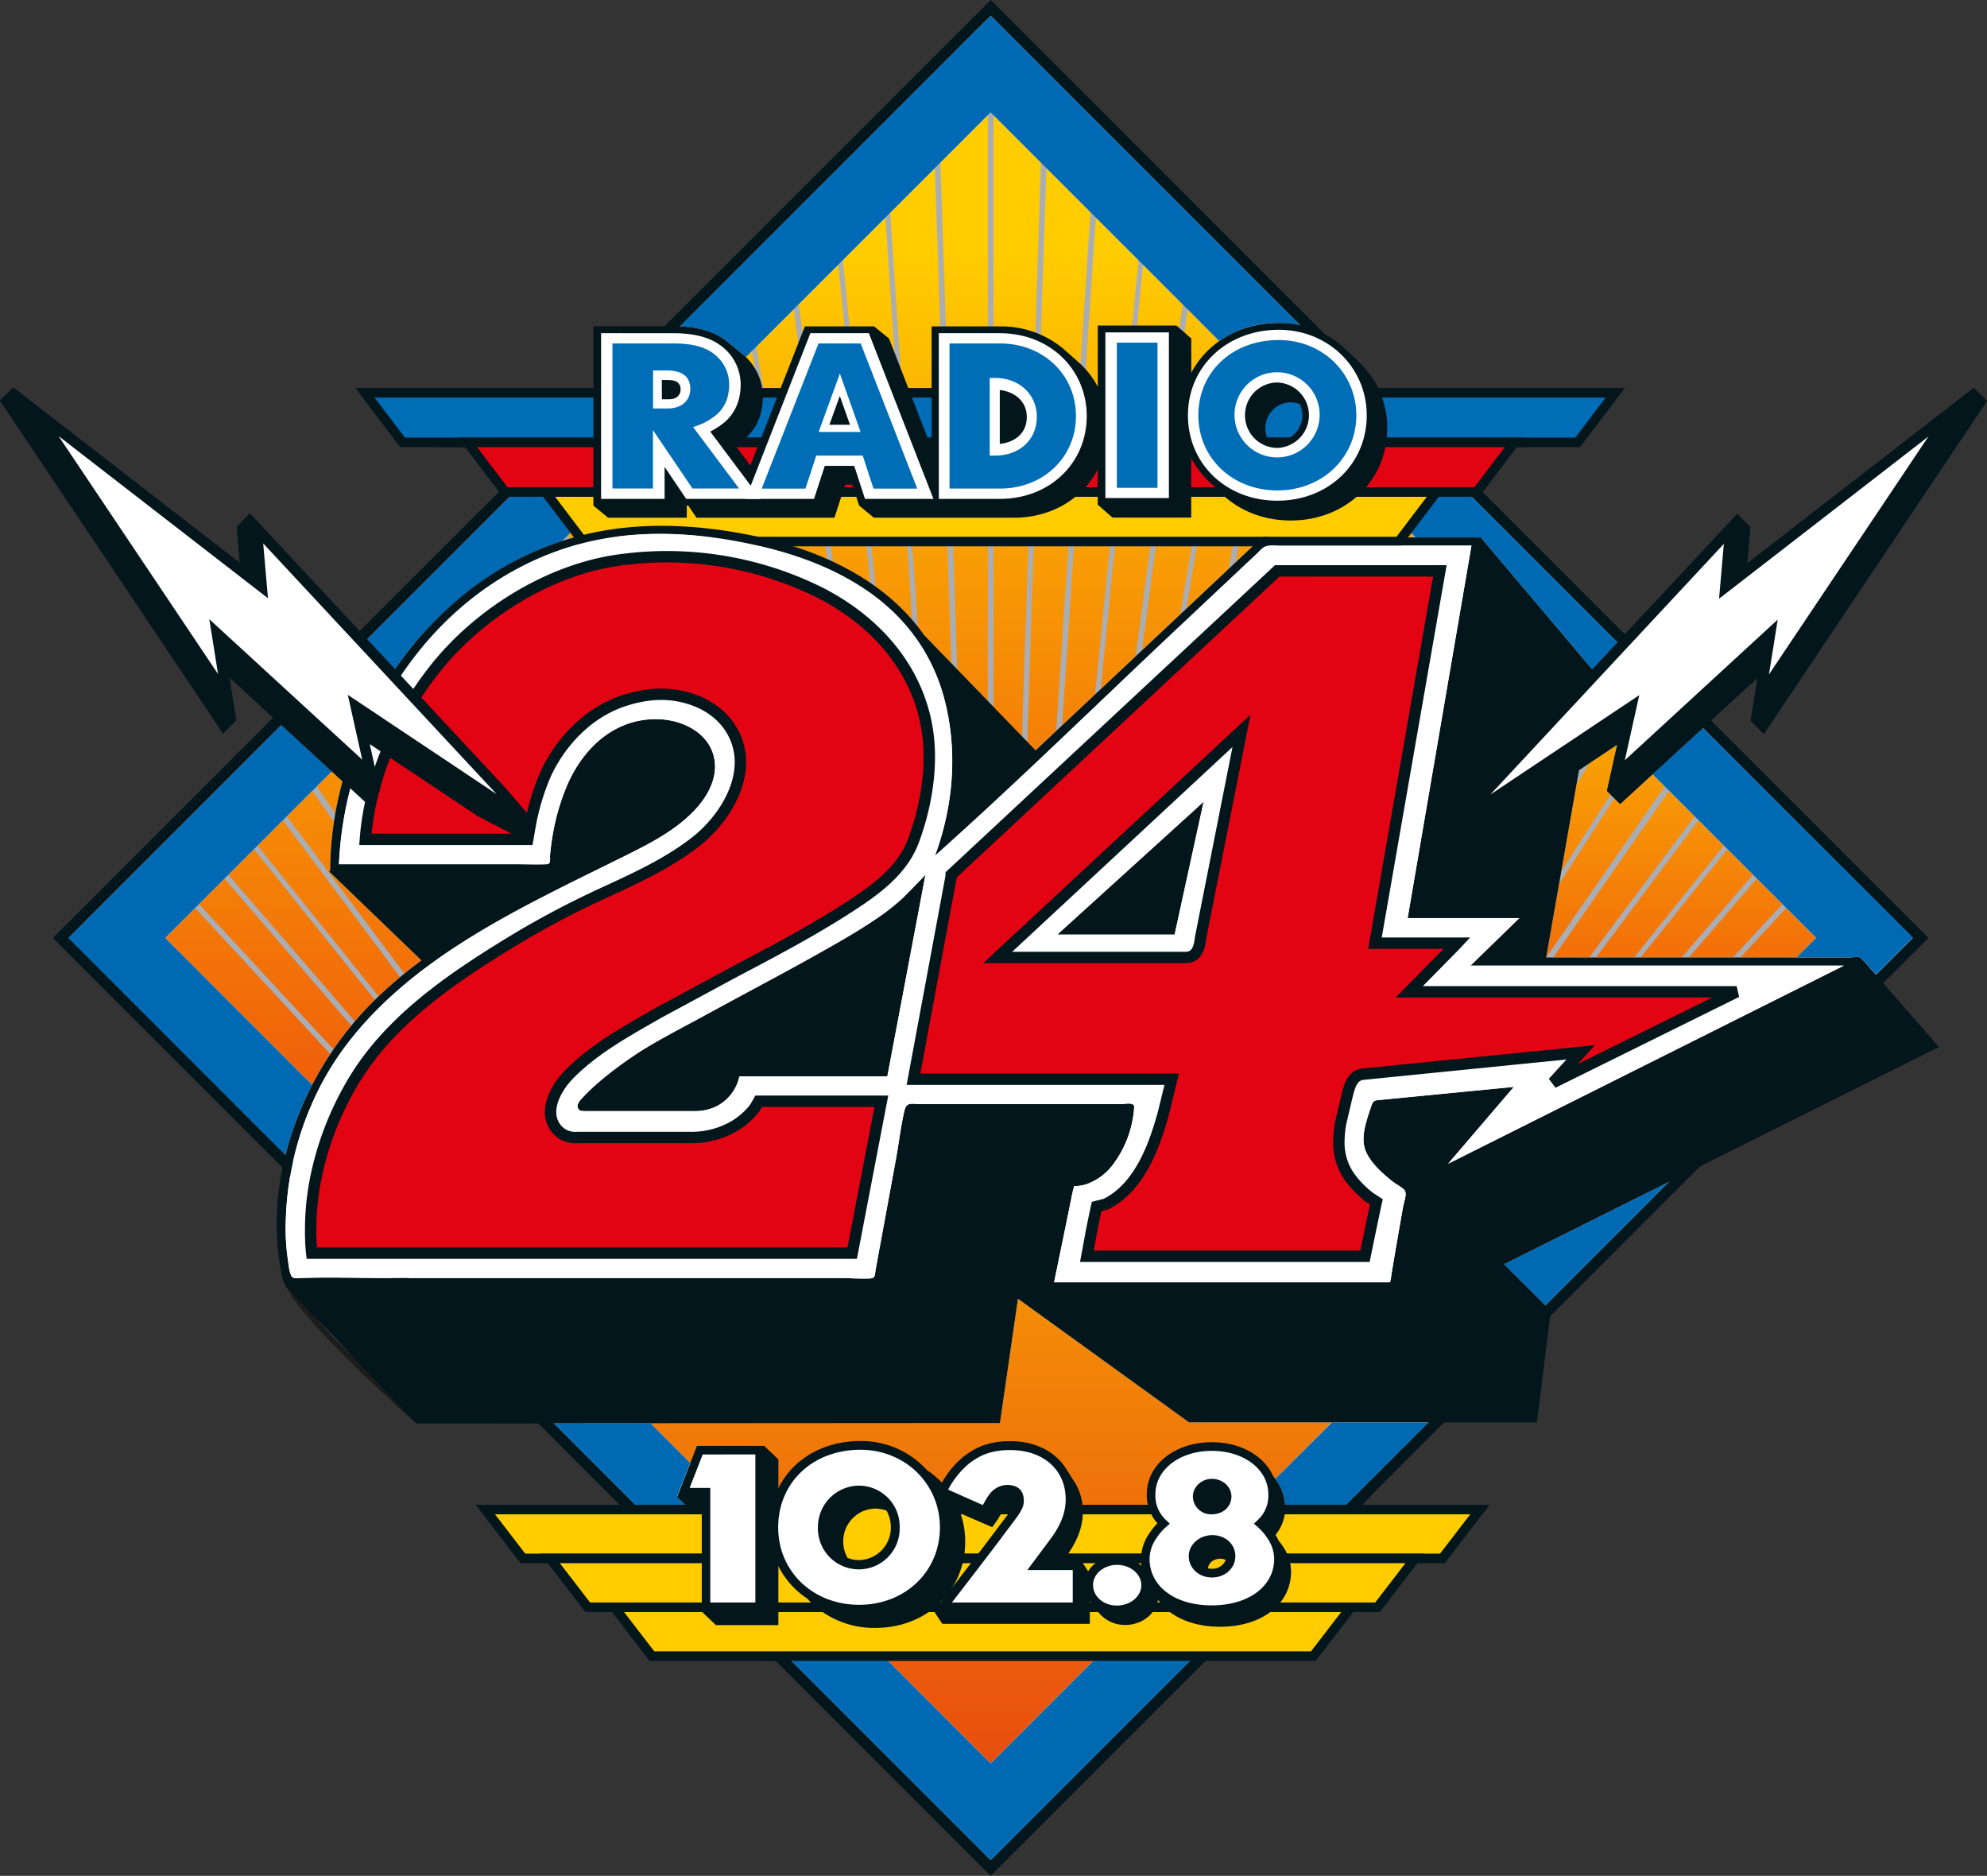 <svg xmlns="http://www.w3.org/2000/svg" xmlns:xlink="http://www.w3.org/1999/xlink" viewBox="0 0 700.15 660.89"><rect x="0" y="0" width="700.15" height="660.89" fill="#333333" stroke="none"/><!-- SVG XML Copyright 2017 SMP Solutions GmbH --><defs><style>.cls-1,.cls-13,.cls-17{fill:#fff;}.cls-1{stroke:#1c1c1b;stroke-miterlimit:1;stroke-width:2px;}.cls-12,.cls-2{fill:#03161c;}.cls-10,.cls-11,.cls-17,.cls-18,.cls-2,.cls-8,.cls-9{fill-rule:evenodd;}.cls-3{fill:url(#linear-gradient);}.cls-4{fill:url(#linear-gradient-2);}.cls-5{fill:url(#linear-gradient-3);}.cls-6{fill:url(#linear-gradient-4);}.cls-7{fill:#aaadb4;}.cls-8{fill:#0069b4;}.cls-14,.cls-9{fill:#006db7;}.cls-10,.cls-11,.cls-18,.cls-9{stroke:#03161c;}.cls-10,.cls-11,.cls-9{stroke-width:3.36px;}.cls-10,.cls-15{fill:#fc0;}.cls-11,.cls-18{fill:#e30413;}.cls-16{fill:none;}.cls-18{stroke-width:4.01px;}</style><linearGradient id="linear-gradient" x1="592.39" y1="168.7" x2="592.39" y2="494.94" gradientUnits="userSpaceOnUse"><stop offset="0.1" stop-color="#fc0"/><stop offset="1" stop-color="#e30413"/></linearGradient><linearGradient id="linear-gradient-2" x1="103.36" y1="91.37" x2="103.36" y2="582.2" xlink:href="#linear-gradient"/><linearGradient id="linear-gradient-3" x1="348.47" y1="39.59" x2="348.47" y2="538.83" xlink:href="#linear-gradient"/><linearGradient id="linear-gradient-4" x1="349.24" y1="257.11" x2="349.24" y2="621.3" gradientUnits="userSpaceOnUse"><stop offset="0.1" stop-color="#fc0"/><stop offset="1" stop-color="#e84e0e"/></linearGradient></defs><title>Asset 1</title><g id="Layer_2" data-name="Layer 2"><g id="LOGO"><g id="Hintergr_weiss"><path class="cls-1" d="M178,173.33l-51.23,51.23L86.32,184.13l4,21.15L4,139.34,79.65,252.27l-1.82-26.82,23.59,25L21.57,330.11,101,410.17s-3.83,29.24.2,41.34,45.17,48.4,45.17,48.4l46,.4,29.24,31.86-51.42-.4,13.11,16.74,11.7,1,12.1,16.74,10.29.8,11.7,15.33,47,2,72.8,73.81,74.21-74.41,39.71-.33,12.72-16.61,9.9-.6,12.48-16.95,10.69.2,12.92-17.69-43.57-.66,29-31.46,32.67-.61,5.65-37.31,51.42-51.22,82.88-42.15L661.23,347l16.13-16.74-76.83-76.43,21.58-20.57-2.42,21,77.24-114.95-83.69,62.51-1-19L571.9,225.65l-52-52.23,12.5-16.74,23.55-.83,12.15-16.91-83.49-.81s-3.23-11.29-22-21.38C449.09,102.84,348.87,2.62,348.87,2.62L235.33,116.15l-24.8.2-.4,21.78-82.28.2,13.91,17.95,24.4.4L178,173.33"/></g><path class="cls-2" d="M349.1,0,18.64,330.46,349.07,660.89,679.52,330.42ZM24.2,330.45,349.08,5.56,674,330.44,349.08,655.33Z"/><g id="Schwarz_Kopie_4_Kopie" data-name="Schwarz Kopie 4 Kopie"><path class="cls-3" d="M570.9,283.26l-4.63-4.63s1.93-8.69,3.63-16.32l-13.5,9-11.56,66h88.24l6.87-6.87L582.3,272.78Z"/></g><g id="Schwarz_Kopie_3_Kopie" data-name="Schwarz Kopie 3 Kopie"><path class="cls-4" d="M131.72,352.63a152.81,152.81,0,0,1,16.78-14.27L115.93,307l.4-.32a121.42,121.42,0,0,1,4.36-31.45l-3.79-3.48L58.22,330.44,110,382.22A119.45,119.45,0,0,1,131.72,352.63Z"/></g><g id="Schwarz_Kopie_2_Kopie" data-name="Schwarz Kopie 2 Kopie"><path class="cls-5" d="M207.92,187.91c17.95-4,36.59-3.12,54.55.28,23.8,4.51,47.65,14.65,62.18,34.29.3.41.59.83.88,1.24l39.32,40.64,54.29-51,21-19.76,4.44-4.18c.6-.55,3.11-.06,3.85-.06h50.37L349.09,39.59l-151,151Q202.91,189,207.92,187.91Z"/></g><g id="Schwarz_Kopie_Kopie" data-name="Schwarz Kopie Kopie"><polygon class="cls-6" points="419.05 501.14 358.7 457.57 352.34 501.39 229.25 501.47 229.25 501.47 349.09 621.3 469.23 501.15 419.05 501.14"/></g><path class="cls-7" d="M68.76,319.9l47.64,51.47c.37-.56.74-1.12,1.12-1.67L70.14,318.52Z"/><path class="cls-7" d="M79.11,309.55l44.68,51.82c.42-.51.84-1,1.27-1.53L80.49,308.17Z"/><path class="cls-7" d="M89.48,299.19l42.61,53.11c.43-.43.88-.83,1.32-1.25L90.76,297.91Z"/><path class="cls-7" d="M99.68,289,141,344.28l1.51-1.23-41.41-55.45Z"/><path class="cls-7" d="M118.16,286.54l-6.57-9.47-1.54,1.54,7.62,11C117.82,288.57,118,287.55,118.16,286.54Z"/><path class="cls-7" d="M237,151.64l8.07,34.15L247,186l-8.49-35.85Z"/><path class="cls-7" d="M198.83,189.84l.16.46,1.82-.56-.48-1.4Z"/><path class="cls-7" d="M211,177.71l2.81,9.09,1.83-.28-3.18-10.26Z"/><path class="cls-7" d="M223.7,165l5.55,20.37,2.13,0-6-22Z"/><path class="cls-7" d="M265,123.71,276.3,191.5l1.91.58L266.5,122.18Z"/><path class="cls-7" d="M250.74,137.94l10.05,50,1.69.3.45.09-10.49-52.06Z"/><path class="cls-7" d="M279.68,109l11.73,88c.73.32,1.46.65,2.19,1l-12.12-90.77Z"/><path class="cls-7" d="M295.39,93.28l11.18,112.08c.65.44,1.31.87,1.94,1.33L297,91.69Z"/><path class="cls-7" d="M312,76.65l9.4,141.83c.68.79,1.33,1.61,2,2.43L313.69,75Z"/><polygon class="cls-7" points="329.43 59.25 335.19 233.7 337.3 235.88 331.37 57.31 329.43 59.25"/><polygon class="cls-7" points="349.09 39.59 348.08 40.59 348.08 247.03 350.08 249.09 350.08 40.58 349.09 39.59"/><polygon class="cls-7" points="366.8 57.29 360.11 259.46 361.96 261.37 368.74 59.24 366.8 57.29"/><path class="cls-7" d="M384.25,74.74,372.17,257.51l2.11-2L386.14,76.63Z"/><path class="cls-7" d="M401.19,91.68l-15.33,153,2-1.88L402.78,93.27Z"/><path class="cls-7" d="M416.7,107.19l-16.54,124,2.25-2.12L418.49,109Z"/><path class="cls-7" d="M431.67,122.16l-15.78,94.25,2.16-2,15.16-90.68Z"/><path class="cls-7" d="M445.73,136.22l-12.95,64.32,2.52-2.37,12.13-60.25Z"/><polygon class="cls-7" points="459.63 150.12 450.35 189.34 452.21 189.34 461.14 151.63 459.63 150.12"/><polygon class="cls-7" points="472.79 163.28 465.69 189.34 467.58 189.34 474.27 164.76 472.79 163.28"/><polygon class="cls-7" points="485.57 176.06 481.46 189.34 483.62 189.34 487.21 177.7 485.57 176.06"/><polygon class="cls-7" points="497.85 188.34 497.5 189.34 498.86 189.34 497.85 188.34"/><path class="cls-7" d="M556.54,271.21l-.18.3-.87,5,4.54-7.61Z"/><polygon class="cls-7" points="567.53 279.89 550.17 306.88 549.36 311.51 568.84 281.2 567.53 279.89"/><polygon class="cls-7" points="586.58 277.06 544.84 337.26 544.84 337.3 547.36 337.3 588.13 278.61 586.58 277.06"/><polygon class="cls-7" points="597.11 287.59 559.99 337.3 562.41 337.3 598.5 288.98 597.11 287.59"/><polygon class="cls-7" points="607.42 297.9 575.79 337.3 578.12 337.3 608.7 299.18 607.42 297.9"/><polygon class="cls-7" points="628.04 318.52 610.65 337.3 613.31 337.3 629.42 319.9 628.04 318.52"/><polygon class="cls-7" points="617.68 308.16 592.58 337.3 595.14 337.3 619.07 309.55 617.68 308.16"/><g id="Schwarz_Kopie" data-name="Schwarz Kopie"><path class="cls-8" d="M582.3,272.78l57.65,57.64-6.87,6.87H652c1.57,0,3.74-.73,4.31,1a.27.27,0,0,0,0,.05h.3l4.4,5,13-13L600,256.51Z"/><polygon class="cls-8" points="529.96 445.41 544.53 459.88 588 416.41 529.96 445.41"/><path class="cls-8" d="M110,382.22,58.22,330.44l58.68-58.67L99.17,255.48l-75,75,76.39,76.39A113.75,113.75,0,0,1,110,382.22Z"/></g><path class="cls-8" d="M255.41,119.7c.46.31.89.66,1.31,1h0l5.1,4.2h0c.36.29.7.61,1,.93l86.24-86.24,80.56,80.56a36.18,36.18,0,0,1,20.95-6.37,35.55,35.55,0,0,1,7.5.8l-109-109L239.6,115C246.31,115.33,251.52,116.87,255.41,119.7Z"/><path class="cls-8" d="M192.21,173.33H181.32l-51.95,51.95,9.77,10.49A127.13,127.13,0,0,1,160.47,212a109.28,109.28,0,0,1,37.61-21.37l4.1-4.1Z"/><path class="cls-8" d="M516.85,173.33h-10.7L496.1,186.59l2.76,2.75H522c0,.09,0,.17,0,.26l39.11,46.24,8.83-9.47Z"/><path class="cls-8" d="M452.85,530.92c0,.31,0,.61,0,.91h19.77l30.67-30.67h-34L449.38,521A16,16,0,0,1,452.85,530.92Z"/><polygon class="cls-8" points="243.26 531.83 238.53 527.3 243.18 515.39 229.25 501.47 195.25 501.49 225.59 531.83 243.26 531.83"/><polygon class="cls-8" points="386.92 583.47 349.09 621.3 311.25 583.47 277.22 583.47 349.08 655.33 420.95 583.47 386.92 583.47"/><polygon class="cls-9" points="569.16 138.38 555.92 155.85 141.84 155.85 128.6 138.38 569.16 138.38"/><polygon class="cls-10" points="492.92 190.79 506.15 173.32 192.2 173.32 205.44 190.79 492.92 190.79"/><polygon class="cls-11" points="520.38 173.33 533.61 155.86 164.75 155.86 177.98 173.33 520.38 173.33"/><polygon class="cls-10" points="521.49 531.83 508.26 549.04 184.24 549.04 171.01 531.83 521.49 531.83"/><polygon class="cls-10" points="462.79 583.47 476.02 566.25 216.47 566.25 229.71 583.47 462.79 583.47"/><polygon class="cls-10" points="485.41 566.26 498.64 549.04 193.85 549.04 207.09 566.26 485.41 566.26"/><path class="cls-12" d="M479.6,128.32l-6-5.8a33.86,33.86,0,0,0-23-8.74c-13.85,0-25.28,7-30.83,17.56V119.27l-5.2-4.57H386.82v21.58a30.29,30.29,0,0,0-6.57-8.48h0l-5-4.42-.74-.65v0A34.12,34.12,0,0,0,352.33,115H328.27v42.86l-15-38.58L308,115h-24.4l-19.19,49-5.23-7c.64-.41,1.28-.83,1.9-1.29,5.06-3.65,7.74-9.18,7.74-16a19.46,19.46,0,0,0-7.07-14.86h0l-5.1-4.2h0c-.42-.35-.86-.7-1.31-1-4.35-3.16-10.31-4.72-18.19-4.72H209.08v63.19l5.2,4.28H242v-4.28h.52l2.9,4.28h48.61l3.79-11.63h2.51l2.4,7.35,5.2,4.28h49.33c13.25,0,24.21-6.72,29.54-17v12.39l5.2,4.57h27.75V161.39a31.36,31.36,0,0,0,8.48,10.18c6.12,7.29,15.58,11.81,26.58,11.81,19.36,0,34-14,34-32.48A31.55,31.55,0,0,0,479.6,128.32Zm-29.51,27.09a8.79,8.79,0,0,1-3.36-.67,9.15,9.15,0,0,1-.85-3.84,9,9,0,0,1,8.87-9.15,8.8,8.8,0,0,1,3.29.63,9.52,9.52,0,0,1,.85,3.95A9,9,0,0,1,450.09,155.41Z"/><path class="cls-13" d="M215.8,117.39h-4v58.37h22.38V164.5l7.62,11.26H268l-17.73-23.71a27.57,27.57,0,0,0,3.95-2.44c4.41-3.19,6.77-8.08,6.77-14.13a17,17,0,0,0-7.22-13.86c-3.9-2.84-9.31-4.22-16.55-4.22Z"/><path class="cls-14" d="M215.8,121h21.43c6.64,0,11,1.23,14,3.43a13.53,13.53,0,0,1,5.7,11c0,4.75-1.67,8.72-5.31,11.35a22,22,0,0,1-7.4,3.66l16.2,21.66H244l-13.92-20.57v20.57H215.8Z"/><path class="cls-13" d="M230.11,143.92h5.14c4.82,0,8-2.69,8-6.95s-2.92-6.46-8.23-6.46h-4.9Z"/><path class="cls-12" d="M233.23,140.66h2.6c2.44,0,4-1.36,4-3.51s-1.48-3.26-4.15-3.26h-2.48Z"/><path class="cls-13" d="M303.28,117.39H285.55l-22.84,58.37h24.13l3.79-11.63H301l3.79,11.63h24.12l-22.75-58.37Z"/><polygon class="cls-14" points="288.41 121.01 303.28 121.01 323.21 172.15 307.79 172.15 303.99 160.51 287.62 160.51 283.82 172.15 268.4 172.15 288.41 121.01"/><polygon class="cls-13" points="288.46 152.19 303.24 152.19 295.95 131.61 288.46 152.19"/><path class="cls-13" d="M334.58,117.39H330.8v58.37H352.4c17.4,0,30.53-12.53,30.53-29.15s-13.15-29.22-30.6-29.22Z"/><path class="cls-14" d="M334.58,121h17.74c15.3,0,26.81,11,26.81,25.6s-11.59,25.53-26.74,25.53H334.58Z"/><path class="cls-13" d="M348.74,160.51h2.05c8.06,0,14.56-5.26,14.56-13.68,0-8.21-6.63-13.68-14.56-13.68h-2.05Z"/><polygon class="cls-13" points="407.85 117.11 389.5 117.11 389.5 175.47 411.88 175.47 411.88 117.11 407.85 117.11"/><path class="cls-14" d="M393.54,120.72h14.32v51.14H393.54Z"/><path class="cls-13" d="M418.59,146.33c0,17.14,13.54,30.07,31.5,30.07s31.5-12.93,31.5-30.07c0-16.9-13.62-30.14-31-30.14C432.35,116.19,418.59,129.14,418.59,146.33Zm20.11,0A11.46,11.46,0,0,1,450,134.76a11.53,11.53,0,0,1,.07,23.05A11.45,11.45,0,0,1,438.7,146.33Z"/><path class="cls-14" d="M450.6,119.8c15.36,0,27.32,11.63,27.32,26.53s-12,26.45-27.83,26.45-27.83-11.42-27.83-26.45C422.27,131,434.23,119.8,450.6,119.8ZM435,146.33a15,15,0,1,0,15-15.18A15,15,0,0,0,435,146.33Z"/><polygon class="cls-12" points="292.24 149.65 299.51 149.65 295.92 139.51 292.24 149.65"/><path class="cls-12" d="M352.29,137.41c4.93.52,9.52,3.74,9.52,9.49,0,6.05-4.58,9-9.52,9.5Z"/><path class="cls-12" d="M274.23,514.14h0v0h0l-4.95-4.72v0h-23.7l-7,18,5,4.76h3.7v35.62l5,4.76h22V514.14Z"/><path class="cls-13" d="M265.25,512.42h.91v52.17H250.28V524.22H243l4.61-11.79Z"/><path class="cls-12" d="M406.17,556.47h0l-2.7-3.38a12,12,0,0,0-9.87-4.86c-6.37,0-11.55,4.57-11.55,10.19a9.51,9.51,0,0,0,1.88,5.63c.08.12,3.43,4.36,3.51,4.45a11.94,11.94,0,0,0,9,4c6.46,0,11.71-4.6,11.71-10.25A9.32,9.32,0,0,0,406.17,556.47Z"/><path class="cls-13" d="M385.15,558.42c0-3.92,3.8-7.1,8.47-7.1s8.55,3.22,8.55,7.17-3.87,7.17-8.63,7.17S385.15,562.41,385.15,558.42Z"/><path class="cls-12" d="M452.18,545c-.63-.91-1.15-1.62-1.63-2.22a17.14,17.14,0,0,0-1.12-2,14.73,14.73,0,0,0,3.42-9.81,16.13,16.13,0,0,0-4.23-10.86c-3.11-7.11-11.35-12-21.58-12-13.08,0-22.95,7.89-22.95,18.35a14.73,14.73,0,0,0,3.74,10.21,25.69,25.69,0,0,0-3,3.78,16,16,0,0,0-2.78,8.79,17.09,17.09,0,0,0,4.33,11.51c3.32,7.54,12.09,12.38,23.54,12.38,14.72,0,25-8,25-19.43A15.85,15.85,0,0,0,452.18,545Z"/><path class="cls-13" d="M405.07,549.22a12.9,12.9,0,0,1,2.26-7.07,19.52,19.52,0,0,1,3.62-4.24l1.25-1.1-1.52-1.45a11.58,11.58,0,0,1-3.55-8.91c0-8.71,8.55-15.29,19.89-15.29s19.89,6.58,19.89,15.29a11.57,11.57,0,0,1-3.55,8.91l-1.54,1.46,1.27,1.09a20,20,0,0,1,3.68,4.31,12.79,12.79,0,0,1,2.2,7c0,9.64-9,16.37-22,16.38S405.07,558.86,405.07,549.22Z"/><path class="cls-12" d="M420.33,527.22a6.36,6.36,0,0,0,6.7,6.29c3.92,0,6.88-2.7,6.88-6.29,0-3.42-3.09-6.21-6.88-6.21C423.4,521,420.33,523.86,420.33,527.22Z"/><path class="cls-12" d="M418.87,548.27c0,4.21,3.59,7.51,8.17,7.51s8.26-3.23,8.26-7.51-3.55-7.43-8.09-7.43S418.87,544.1,418.87,548.27Z"/><path class="cls-15" d="M425.66,552.53a5.84,5.84,0,0,0,1.31.16,5,5,0,0,0,4.94-3.12,4.69,4.69,0,0,0-1.9-.41C427.65,549.16,425.8,550.63,425.66,552.53Z"/><path class="cls-12" d="M326.63,517.95a31.17,31.17,0,0,0-23.43-10.26c-18.59,0-32.08,12.8-32.08,30.43a29.55,29.55,0,0,0,13.28,25.05,31.83,31.83,0,0,0,24.13,10.36c18,0,31.57-13.06,31.57-30.37A30,30,0,0,0,326.63,517.95Z"/><path class="cls-13" d="M274.2,538.12c0-15.85,12.19-27.35,29-27.35,15.69,0,28,12,28,27.35,0,15.55-12.25,27.28-28.49,27.28S274.2,553.67,274.2,538.12Z"/><path class="cls-12" d="M288.21,538.12a14.41,14.41,0,1,0,28.81,0,14.41,14.41,0,0,0-14.4-14.71A14.58,14.58,0,0,0,288.21,538.12Z"/><path class="cls-15" d="M297.13,543.13a11.62,11.62,0,0,0,1.52,5.74,11.22,11.22,0,0,0,4,.77,11.43,11.43,0,0,0,11.25-11.56,12,12,0,0,0-1.5-5.85,11.35,11.35,0,0,0-4-.73A11.49,11.49,0,0,0,297.13,543.13Z"/><path class="cls-12" d="M381.12,550.07h-6.71l1.13-1.51c4.08-5.49,6-10.53,6-15.87a19.12,19.12,0,0,0-3.2-11h0l-2.79-4.37h0c-3.77-5.93-10.79-9.58-19.55-9.58-6.76,0-11.77,1.69-16.75,5.66h0a32.87,32.87,0,0,0-7.74,9.65L330,526.35l2.93,4.48,16.71,7.22,2.13-3,0-.06c1.75-3,2.62-3.39,4.21-4.16l.3-.14a3.05,3.05,0,0,1,.78-.13l.07,0a38.53,38.53,0,0,1-3.21,4.61l-2.21,2.94c-3.58,4.88-14.65,19.23-18,23.52l-4.62,6,2.93,4.47h52l0-17.61Z"/><path class="cls-13" d="M356,510.88c11.67,0,19.51,7,19.51,17.34,0,4.65-1.71,9.11-5.37,14L362,553.15H378c0,2.17,0,9.27,0,11.44h-42.6l.79-1c3.31-4.29,14.4-18.68,18-23.57l2.19-2.92c2.82-3.73,4.38-5.78,4.38-8.29,0-3.49-1.78-5.38-5.3-5.64a7.79,7.79,0,0,0-3.7.72c-2.36,1.17-3.41,2.7-5.06,5.69l-.4.67-12.2-5.42.19-.39a30.3,30.3,0,0,1,6.87-8.56C345.61,512.32,349.91,510.88,356,510.88Z"/><g id="Schwarz"><polygon class="cls-2" points="372.55 329.27 413.89 329.27 424.12 282.43 420.67 285.6 372.55 329.27"/><path class="cls-2" d="M308.73,323.74c-6.57,4.47-13.48,8.37-20.35,12.23s-13.63,7.52-20.48,11.2q-10.57,5.67-21.12,11.43c-7.08,3.85-17.15,9-23.85,13.62-12.47,8.52-17.21,14.06-17.9,14.81a5.94,5.94,0,0,0-1.49,2.2,1.81,1.81,0,0,0,1.19,2.15,21.11,21.11,0,0,0,2.65.08l37.37,0a16.88,16.88,0,0,0,8.08-1.88,15.54,15.54,0,0,0,7.3-8.8c.16-.46.29-1.1.44-1.57h52.08l13.47-71c-2.69,2.79-5.35,5.59-8.11,8.31A78.4,78.4,0,0,1,308.73,323.74Z"/><path class="cls-2" d="M122.55,244.8l4.68,21a130.41,130.41,0,0,1,6-13.91Z"/><polygon class="cls-16" points="572.53 267.79 626.4 218.3 623.32 237.62 679.5 153.79 605.74 210.93 607.41 191.6 525.15 279.91 577.6 244.95 572.53 267.79"/><path class="cls-12" d="M656.59,338.37h-.3a.27.27,0,0,1,0-.05c-.57-1.75-2.74-1-4.31-1H544.84l11.56-66,13.5-9c-1.69,7.63-3.63,16.32-3.63,16.32l4.63,4.63,48.44-44.49-2.42,15.14,4.63,4.63,78.6-117.27-4.63-4.63-18.31,14.18-61.6,47.71c.54-6.19,1.12-12.83,1.12-12.83l-4.63-4.63-51,54.77L522,189.6c0-.09,0-.17,0-.26H448.48c-.74,0-3.25-.49-3.85.06l-4.44,4.18-21,19.76-54.29,51-39.32-40.64c-.29-.41-.58-.84-.88-1.24-14.53-19.64-38.38-29.78-62.18-34.29-18-3.4-36.61-4.24-54.55-.28a108.21,108.21,0,0,0-47.45,24,127.13,127.13,0,0,0-21.33,23.81L88.06,180.92l-4.63,4.63,1.11,12.83-61.6-47.71L4.63,136.49,0,141.12,78.6,258.39l4.63-4.63-2.42-15.14,39.88,36.63a121.42,121.42,0,0,0-4.36,31.45l-.4.32,32.57,31.35a152.81,152.81,0,0,0-16.78,14.27c-24.8,24.6-39.41,61.6-32.53,96.08.27,1.32.52,3.06,1.45,4.12l.07.05-.13.27,46.1,48.36,82.58-.05,123.09-.08,6.35-43.82L419,501.14H541.56l4.89-39.36L530,445.41l153.22-76.55ZM607.41,191.61l-1.68,19.32,73.77-57.14-56.19,83.83,3.08-19.32-53.87,49.49L577.6,245l-52.45,35ZM510.27,410l23.18-27.12-16.53,1.61-30.81,3c-1.57.15-2.2.19-2.75,1.75-.67,1.9-1.33,3.79-1.86,5.74-1.05,3.79-1.74,7.75.12,11.39,2,3.86,5.51,7,8.86,9.69,1.34,1.09,3.06,1.88,4.3,3.06s-.08,4.34-.34,5.78c-1.4,8-2.82,16-4.13,24,0,.21-.35,2.82-.59,2.82H371.42L372,449q2.8-13.63,5.59-27.24a39,39,0,0,1,.92-3.87,15.12,15.12,0,0,0,4.08-.61,20,20,0,0,0,9.42-6.77,37.7,37.7,0,0,0,7.64-20.43c.06-2-3.36-1.07-4.77-1.07H324.66c-3.4,0-5.23-1-6,2.37-1.29,5.63-1.92,11.46-3,17.14q-2.79,15.2-5.59,30.4c-.52,2.84-1,5.66-1.56,8.5-.3,1.66,0,2.88-1.95,3-3.56.14-7.21-.14-10.79-.14H137.05c-10.46,0-21-.38-31.47,0-1.09,0-2.39.32-2.94-.84-.82-1.71-.94-3.93-1.22-5.77a74.11,74.11,0,0,1-.73-13.18A109.41,109.41,0,0,1,114.3,380c8.59-15.41,21.3-28.24,35.48-38.91,14.64-11,30.88-19.77,47.26-28.07,8.89-4.5,17.88-8.8,26.77-13.28,7.52-3.81,15-8.08,20.84-14.18,5.2-5.45,9.12-13.07,6.42-20.56s-11.19-11.4-19-11.64c-15.18-.47-26.2,9.82-31.94,22.61a77.75,77.75,0,0,0-5.55,19.22q-.49,3-.76,6c-.11,1.27.45,3.21-1.19,3.26-3.45.11-6.94,0-10.41,0H119.45a128.79,128.79,0,0,1,7.37-37.59L73.75,218.15l3.08,19.32L20.64,153.64l73.77,57.14-1.68-19.32,46.46,49.87c14.55-23.21,36.56-41.67,64.22-49.42,18.33-5.15,37.9-4.61,56.5-1.12,16.19,3,32.13,8.09,45.71,17.44s22.89,22.19,27.06,37.87c4.86,18.27,3.28,37.74-3.25,55.43,29.27-26.13,57.31-53.66,85.87-80.52l22-20.69,5.51-5.17c.94-.88,2-2.25,3.27-2.67,1.54-.52,3.52-.22,5.09-.22h7.6l59.7,0Q507.21,257.84,496,323.46h39.37l-17.22,16.74,131.57,0Z"/></g><path class="cls-17" d="M577.6,245l-5.07,22.84L626.4,218.3l-3.08,19.32,56.19-83.83-73.77,57.14,1.68-19.32-82.26,88.31,52.45-35"/><path class="cls-17" d="M122.55,244.8l52.45,35L92.74,191.45l1.68,19.32L20.64,153.64l56.19,83.83-3.08-19.32,53.88,49.48-5.08-22.84"/><path class="cls-13" d="M649.69,340.21l-131.57,0,17.22-16.74H496q11.25-65.63,22.5-131.25l-59.7,0h-7.6c-1.57,0-3.54-.3-5.09.22-1.28.42-2.33,1.79-3.27,2.67l-5.51,5.17-22,20.69c-28.56,26.86-56.61,54.38-85.87,80.52,6.54-17.69,8.11-37.15,3.25-55.43-4.17-15.68-13.48-28.52-27.06-37.87s-29.51-14.4-45.71-17.44c-18.6-3.48-38.17-4-56.5,1.13-50.25,14.09-81.91,63.48-84,112.6h62.78c3.46,0,7,.15,10.41,0,1.65-.05,1.08-2,1.19-3.26q.27-3,.76-6A77.75,77.75,0,0,1,200.14,276c5.74-12.8,16.76-23.09,31.94-22.61,7.8.24,16.24,4.06,19,11.64s-1.22,15.11-6.42,20.56c-5.81,6.1-13.31,10.37-20.84,14.18-8.89,4.49-17.89,8.78-26.77,13.28-16.38,8.29-32.62,17.05-47.26,28.07-14.18,10.66-26.9,23.5-35.48,38.91a109.41,109.41,0,0,0-13.61,50.45,74.11,74.11,0,0,0,.73,13.18c.28,1.84.41,4.06,1.22,5.77.56,1.16,1.85.88,2.94.84,10.45-.4,21,0,31.47,0H295.8c3.57,0,7.22.28,10.79.14,1.93-.08,1.65-1.3,1.95-3,.53-2.83,1-5.66,1.56-8.5q2.79-15.19,5.59-30.4c1-5.68,1.67-11.51,3-17.14.78-3.37,2.61-2.37,6-2.37h70.19c1.41,0,4.83-.89,4.77,1.07A37.7,37.7,0,0,1,392,410.54a20,20,0,0,1-9.42,6.77,15.12,15.12,0,0,1-4.08.61,39,39,0,0,0-.92,3.87c-2,10-4.1,20-6.15,30H489.71c.24,0,.56-2.61.59-2.82,1.31-8,2.73-16,4.13-24,.26-1.44,1.56-4.62.34-5.78s-3-2-4.3-3.06c-3.35-2.7-6.91-5.84-8.86-9.69-1.86-3.65-1.17-7.61-.12-11.39.54-1.94,1.19-3.84,1.86-5.74.55-1.56,1.18-1.6,2.75-1.75l30.81-3,16.53-1.61L510.27,410Zm-337,39H260.57c-.14.47-.28,1.11-.44,1.57a15.54,15.54,0,0,1-7.3,8.8,16.88,16.88,0,0,1-8.08,1.88l-37.37,0a21.11,21.11,0,0,1-2.65-.08,1.81,1.81,0,0,1-1.19-2.15A5.94,5.94,0,0,1,205,387c.69-.76,5.43-6.3,17.9-14.81,6.7-4.58,16.77-9.77,23.85-13.62s14.07-7.64,21.12-11.43c6.85-3.67,13.69-7.38,20.48-11.2s13.79-7.76,20.35-12.23a78.4,78.4,0,0,0,9.29-7.29c2.75-2.73,5.42-5.52,8.11-8.31ZM413.9,329.27H372.55l48.12-43.66,3.45-3.18Z"/><path class="cls-18" d="M153.37,235.52C168.93,216,192.91,201.44,216,197.64a121.21,121.21,0,0,1,72,10.7c23.62,11.72,37.94,31.5,39.34,54.28.65,10.59-1.33,22.59-5.55,33.78-3.85,10.21-13.09,16.92-21.45,22.4-13.37,8.78-28,16.45-42.08,23.87l-26.3,14.21-2.34,1.34c-10.49,6-21.34,12.16-29.69,20.94-.68.72-6.55,7.11-5.87,13.68a9,9,0,0,0,3.87,6.54,8.79,8.79,0,0,0,5.51,1.38h.39l39.13,0a30.22,30.22,0,0,0,14.25-3.19,25.49,25.49,0,0,0,8.82-7.31l1.3-2.27,43.23,0-10.27,53.5h-1.2l-.72,0H109.84c-.15-1.21-.3-3.13-.37-6.29l0-.48c0-.64,0-1.29,0-2a92,92,0,0,1,1.31-15,107.72,107.72,0,0,1,12.5-34.62c12.74-22.85,35.55-38.15,55.92-50.67a316.23,316.23,0,0,1,33.84-18c10.83-5,22-10.08,31.74-17.57,8.61-6.65,16.11-17.5,16.11-28.33a21.78,21.78,0,0,0-1.69-8.53c-2.7-6.41-8.41-11.68-17-14.11-5.43-1.53-12.13-2.12-21.32.64-14.5,4.36-24.15,16.27-28.73,26.45a83.06,83.06,0,0,0-5.6,19.3l-.6,3.44-.38,0-56.82,0C130.27,275.2,139.06,253.52,153.37,235.52Z"/><path class="cls-18" d="M450.06,201.12c-.34.33-113.14,105.46-114.88,107.06,0,.23,0,.46,0,.46s-12.32,66.29-13.3,71.58h91l-3,12.22c-2.38,8.32-7.33,25.63-20.37,31.84l-3.11.79c-.13.55-1.46,7-1.46,7l-.26,1.32s-.92,5-1.7,9.2h98c.71-3.48,3.33-16.16,4-19.17l-2.23-1.45a35.13,35.13,0,0,1-6.53-6.42,20.84,20.84,0,0,1-4.45-13.22,40.36,40.36,0,0,1,.62-6.61l2.13-9.09s.13-.51.13-.51c.91-3.58,1.86-7.3,5.65-7.67l76.69-7.7-9.77,10.68,64.71-32-115.36,0s16.65-16.89,16.88-17.14H484.49l22.87-131.16Zm-22.89,65.94,10.29-9.56L423,330.58c0-.09,0,.2,0,.2-.33,2.29-.91,6.55-5.23,6.55H351.56l9.62-8.94h0Z"/><path class="cls-2" d="M22.94,150.67l61.6,47.71-1.11-12.83,4.63-4.63,89.69,96.28,10.57,12.24-1.87,7.49-18.16-9.41-38-25.35,3.63,16.32-4.63,4.63L80.81,238.62l2.42,15.14-4.63,4.63L0,141.12l4.63-4.63Z"/><path class="cls-2" d="M677.21,150.82l-61.6,47.71c.54-6.19,1.12-12.83,1.12-12.83l-4.63-4.63L522.4,277.35l-14.34,16.22,4.63,4.63,19.16-10.54,38-25.35c-1.69,7.63-3.63,16.32-3.63,16.32l4.63,4.63,48.44-44.49-2.42,15.14,4.63,4.63,78.6-117.27-4.63-4.63Z"/><path class="cls-13" d="M577.6,245l-5.07,22.84L626.4,218.3l-3.08,19.32,56.19-83.83-73.77,57.14,1.68-19.32-82.26,88.31,52.45-35"/><path class="cls-13" d="M122.55,244.8l52.45,35L92.74,191.45l1.68,19.32L20.64,153.64l56.19,83.83-3.08-19.32,53.88,49.48-5.08-22.84"/></g></g></svg>